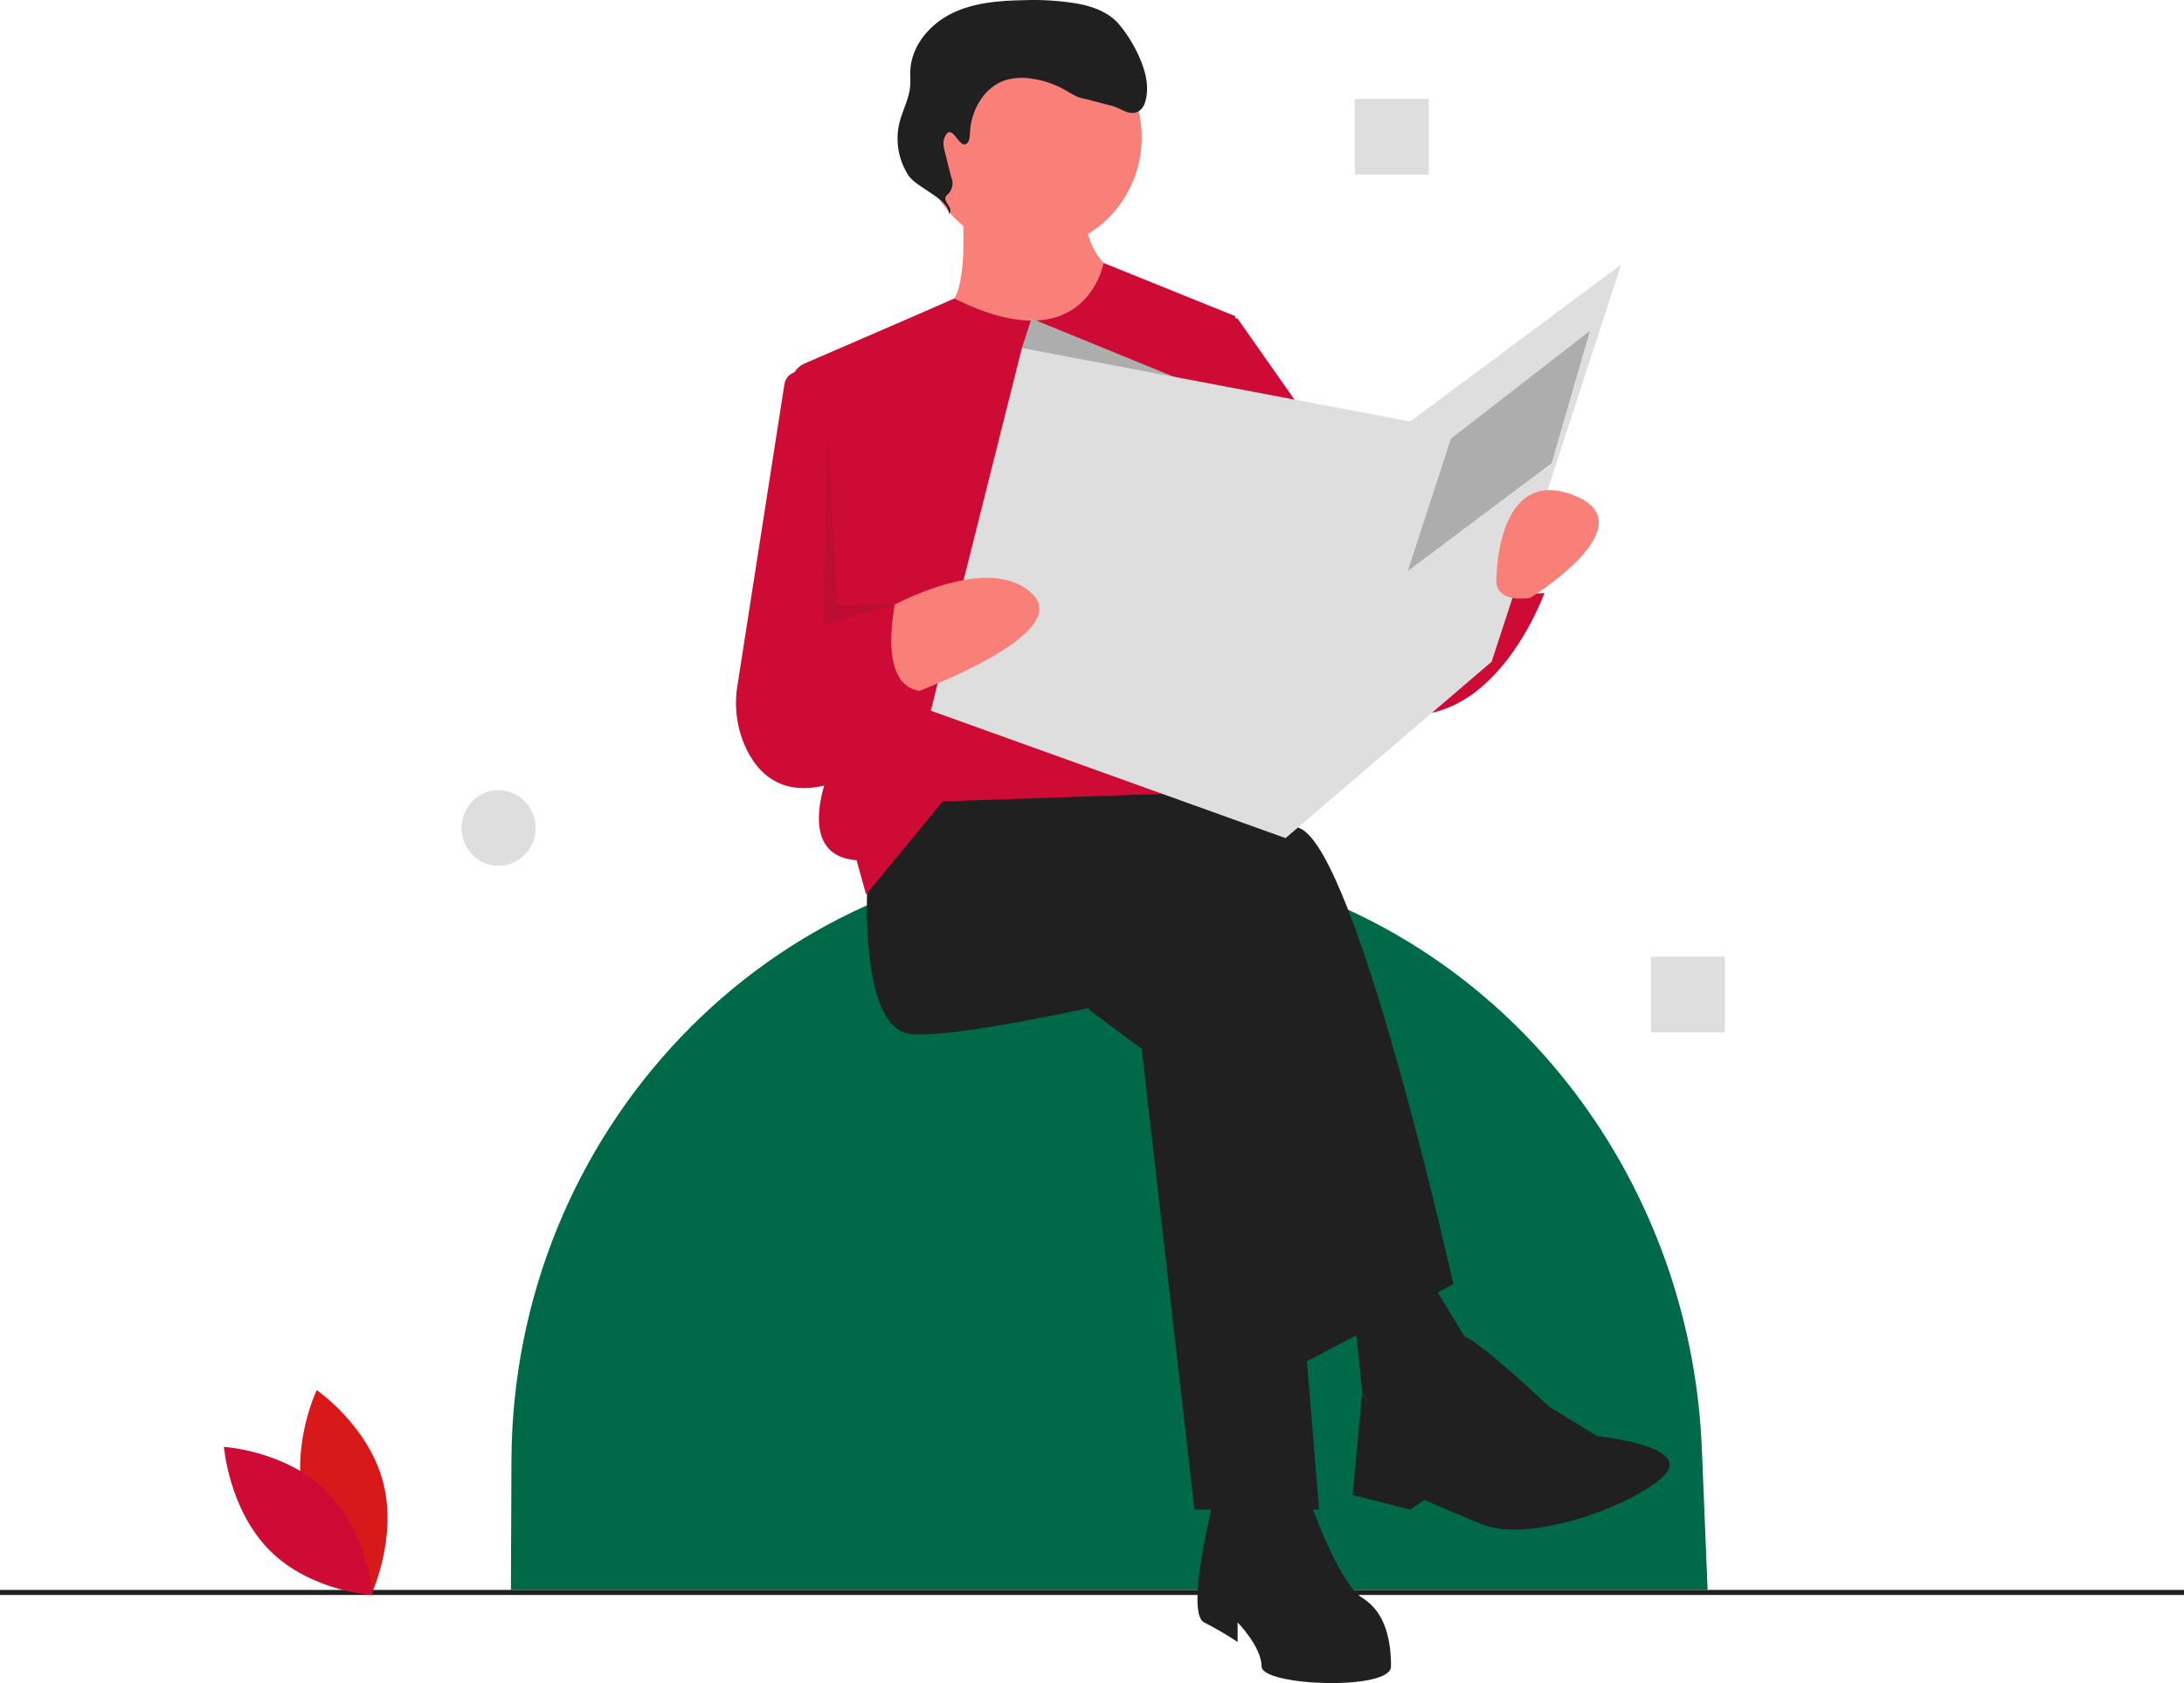 <svg width="192" height="148" viewBox="0 0 192 148" fill="none" xmlns="http://www.w3.org/2000/svg">
<path d="M150.121 139.809H44.916L44.963 128.401C45.083 99.535 67.611 75.75 95.832 75.259C96.137 75.254 96.442 75.251 96.748 75.251H96.748C103.098 75.246 109.398 76.404 115.349 78.669C135.317 86.274 148.72 105.598 149.612 127.371L150.121 139.809Z" fill="#006947"/>
<path d="M192 139.809H0V140.252H192V139.809Z" fill="#202020"/>
<path d="M95.737 88.785L100.372 92.234L105.008 132.748H115.965L112.172 86.63L97.001 80.596L95.737 88.785Z" fill="#202020"/>
<path d="M76.351 75.855C76.351 75.855 75.087 90.51 80.144 90.941C85.201 91.371 104.587 86.63 104.587 86.63L113.858 120.249L127.765 112.922C127.765 112.922 119.337 74.993 114.28 72.838C109.223 70.683 92.366 66.373 92.366 66.373L80.144 68.528L76.351 75.855Z" fill="#202020"/>
<path d="M106.694 131.886C106.694 131.886 104.165 141.799 105.851 142.662C106.865 143.18 107.85 143.755 108.801 144.386V142.662C108.801 142.662 110.908 144.817 110.908 146.541C110.908 148.265 122.287 148.696 122.287 146.541C122.287 144.386 121.865 141.799 119.758 140.506C117.651 139.213 115.122 131.886 115.122 131.886H106.694Z" fill="#202020"/>
<path d="M118.915 114.215L119.758 122.404L122.708 127.576L129.872 119.387L124.394 110.336L118.915 114.215Z" fill="#202020"/>
<path d="M125.658 122.404C125.658 122.404 127.21 116.977 128.752 117.535C130.293 118.094 136.193 123.697 136.193 123.697L140.408 126.283C140.408 126.283 148.836 127.145 146.308 129.731C143.779 132.317 134.508 135.765 130.293 134.041C126.079 132.317 125.236 131.886 125.236 131.886L123.972 132.748L118.915 131.455L119.758 122.404C119.758 122.404 121.022 126.283 125.658 122.404Z" fill="#202020"/>
<path d="M90.68 21.98C96.033 21.98 100.372 17.542 100.372 12.067C100.372 6.592 96.033 2.154 90.68 2.154C85.326 2.154 80.987 6.592 80.987 12.067C80.987 17.542 85.326 21.98 90.68 21.98Z" fill="#F88078"/>
<path d="M84.569 17.885C84.569 17.885 85.412 26.936 82.883 26.936C80.355 26.936 83.305 38.142 90.047 38.142C96.79 38.142 99.319 24.781 99.319 24.781C99.319 24.781 94.683 23.057 95.526 17.454C96.369 11.851 84.569 17.885 84.569 17.885Z" fill="#F88078"/>
<path d="M83.897 26.246L80.355 27.798L70.74 31.959C70.352 32.126 70.028 32.418 69.815 32.789C69.603 33.161 69.513 33.593 69.561 34.02L73.191 67.02C73.191 67.02 69.398 75.209 75.298 75.64L76.14 78.657L82.883 70.468L108.169 69.606L108.59 27.798L97.021 23.123C97.021 23.123 95.447 32.02 83.897 26.246Z" fill="#CD0B35"/>
<path d="M72.137 33.186L70.579 32.731C70.405 32.68 70.222 32.667 70.042 32.694C69.862 32.721 69.69 32.786 69.537 32.886C69.384 32.986 69.253 33.117 69.153 33.273C69.054 33.428 68.987 33.603 68.959 33.787L64.826 60.299C64.504 62.263 64.812 64.28 65.706 66.049C66.983 68.521 69.635 70.764 75.087 68.097L78.88 40.082L72.137 33.186Z" fill="#CD0B35"/>
<path d="M103.744 27.152L108.801 28.014L122.708 47.84L123.972 51.288L131.979 48.702C131.979 48.702 131.558 52.581 135.772 52.15C135.772 52.15 130.715 66.373 120.179 62.063C109.644 57.753 106.272 44.823 106.272 44.823L103.744 27.152Z" fill="#CD0B35"/>
<path d="M109.644 35.772L90.68 28.014L89.837 30.6L98.687 38.358L109.644 35.772Z" fill="#ADADAD"/>
<path d="M84.844 12.698C85.202 12.601 85.254 12.115 85.266 11.736C85.331 9.708 86.525 7.626 88.423 7.036C89.151 6.832 89.914 6.789 90.66 6.91C91.725 7.055 92.753 7.406 93.69 7.944C94.184 8.228 94.669 8.571 95.23 8.657C95.6 8.715 97.204 9.192 97.573 9.259C98.384 9.406 99.137 10.148 99.915 9.872C100.66 9.608 100.825 8.622 100.843 7.817C100.884 5.981 99.521 3.441 98.321 2.075C97.411 1.039 96.039 0.561 94.699 0.312C93.133 0.055 91.547 -0.044 89.962 0.018C87.817 0.057 85.613 0.226 83.678 1.175C81.744 2.124 80.12 4.014 80.027 6.206C80.007 6.662 80.053 7.121 80.016 7.576C79.924 8.687 79.348 9.691 79.077 10.771C78.883 11.563 78.855 12.389 78.992 13.193C79.129 13.998 79.43 14.764 79.875 15.443C80.593 16.523 83.464 17.504 83.422 18.809C83.941 18.26 82.717 17.706 83.236 17.157C83.469 16.975 83.633 16.717 83.702 16.427C83.772 16.136 83.741 15.83 83.616 15.559L83.065 13.362C82.965 12.959 82.865 12.524 83.018 12.138C83.608 10.646 84.247 12.861 84.844 12.698Z" fill="#202020"/>
<path d="M89.837 30.6L81.83 62.494L113.015 73.7L131.136 58.184L142.515 23.273L123.972 37.065L89.837 30.6Z" fill="#DEDEDE"/>
<path d="M91.366 34.055L91.258 34.471L121.601 42.66L121.708 42.244L91.366 34.055Z" fill="#DEDEDE"/>
<path d="M90.523 36.21L90.415 36.627L120.758 44.816L120.865 44.399L90.523 36.21Z" fill="#DEDEDE"/>
<path d="M90.101 38.365L89.994 38.782L120.337 46.971L120.444 46.554L90.101 38.365Z" fill="#DEDEDE"/>
<path d="M89.68 40.52L89.573 40.937L119.915 49.126L120.023 48.709L89.68 40.52Z" fill="#DEDEDE"/>
<path d="M89.258 42.675L89.151 43.092L119.494 51.281L119.601 50.864L89.258 42.675Z" fill="#DEDEDE"/>
<path d="M88.837 44.83L88.73 45.247L119.072 53.436L119.18 53.02L88.837 44.83Z" fill="#DEDEDE"/>
<path d="M88.416 46.985L88.308 47.402L118.651 55.591L118.758 55.174L88.416 46.985Z" fill="#DEDEDE"/>
<path d="M87.994 49.14L87.887 49.557L118.229 57.746L118.337 57.329L87.994 49.14Z" fill="#DEDEDE"/>
<path d="M87.573 51.295L87.465 51.712L117.808 59.901L117.916 59.484L87.573 51.295Z" fill="#DEDEDE"/>
<path d="M76.987 54.061C76.987 54.061 86.466 48.271 90.68 52.15C94.894 56.029 78.458 61.633 78.458 61.633L76.987 54.061Z" fill="#F88078"/>
<path d="M66.658 56.891L78.88 52.15C78.88 52.15 76.772 60.34 80.987 60.77L75.087 68.098C75.087 68.098 63.287 68.098 66.658 56.891Z" fill="#CD0B35"/>
<path d="M98.819 56.714L115.036 62.304L111.198 70.861L94.981 65.271L98.819 56.714Z" fill="#DEDEDE"/>
<path d="M127.554 38.574L139.776 29.091L136.404 40.729L123.761 50.211L127.554 38.574Z" fill="#ADADAD"/>
<path d="M133.749 44.867L121.527 54.349L121.782 54.692L134.003 45.21L133.749 44.867Z" fill="#DEDEDE"/>
<path d="M132.906 49.607L120.684 59.089L120.939 59.433L133.161 49.951L132.906 49.607Z" fill="#DEDEDE"/>
<path d="M134.508 52.581C134.508 52.581 145.043 46.116 138.301 43.53C131.558 40.944 131.558 50.857 131.558 50.857C131.558 50.857 131.136 53.012 134.508 52.581Z" fill="#F88078"/>
<path opacity="0.1" d="M72.769 38.143L72.348 54.952L78.88 53.045L73.612 53.228L72.769 38.143Z" fill="#202020"/>
<path d="M26.783 132.207C28.101 137.188 32.613 140.272 32.613 140.272C32.613 140.272 34.989 135.282 33.672 130.301C32.355 125.321 27.842 122.236 27.842 122.236C27.842 122.236 25.466 127.227 26.783 132.207Z" fill="#D81919"/>
<path d="M28.719 131.137C32.334 134.736 32.776 140.269 32.776 140.269C32.776 140.269 27.356 139.966 23.741 136.367C20.127 132.768 19.685 127.235 19.685 127.235C19.685 127.235 25.104 127.538 28.719 131.137Z" fill="#CD0B35"/>
<path d="M151.639 84.125H145.132V90.781H151.639V84.125Z" fill="#DEDEDE"/>
<path d="M125.609 8.697H119.102V15.352H125.609V8.697Z" fill="#DEDEDE"/>
<path d="M43.831 76.139C45.628 76.139 47.085 74.649 47.085 72.811C47.085 70.973 45.628 69.483 43.831 69.483C42.034 69.483 40.577 70.973 40.577 72.811C40.577 74.649 42.034 76.139 43.831 76.139Z" fill="#DEDEDE"/>
</svg>